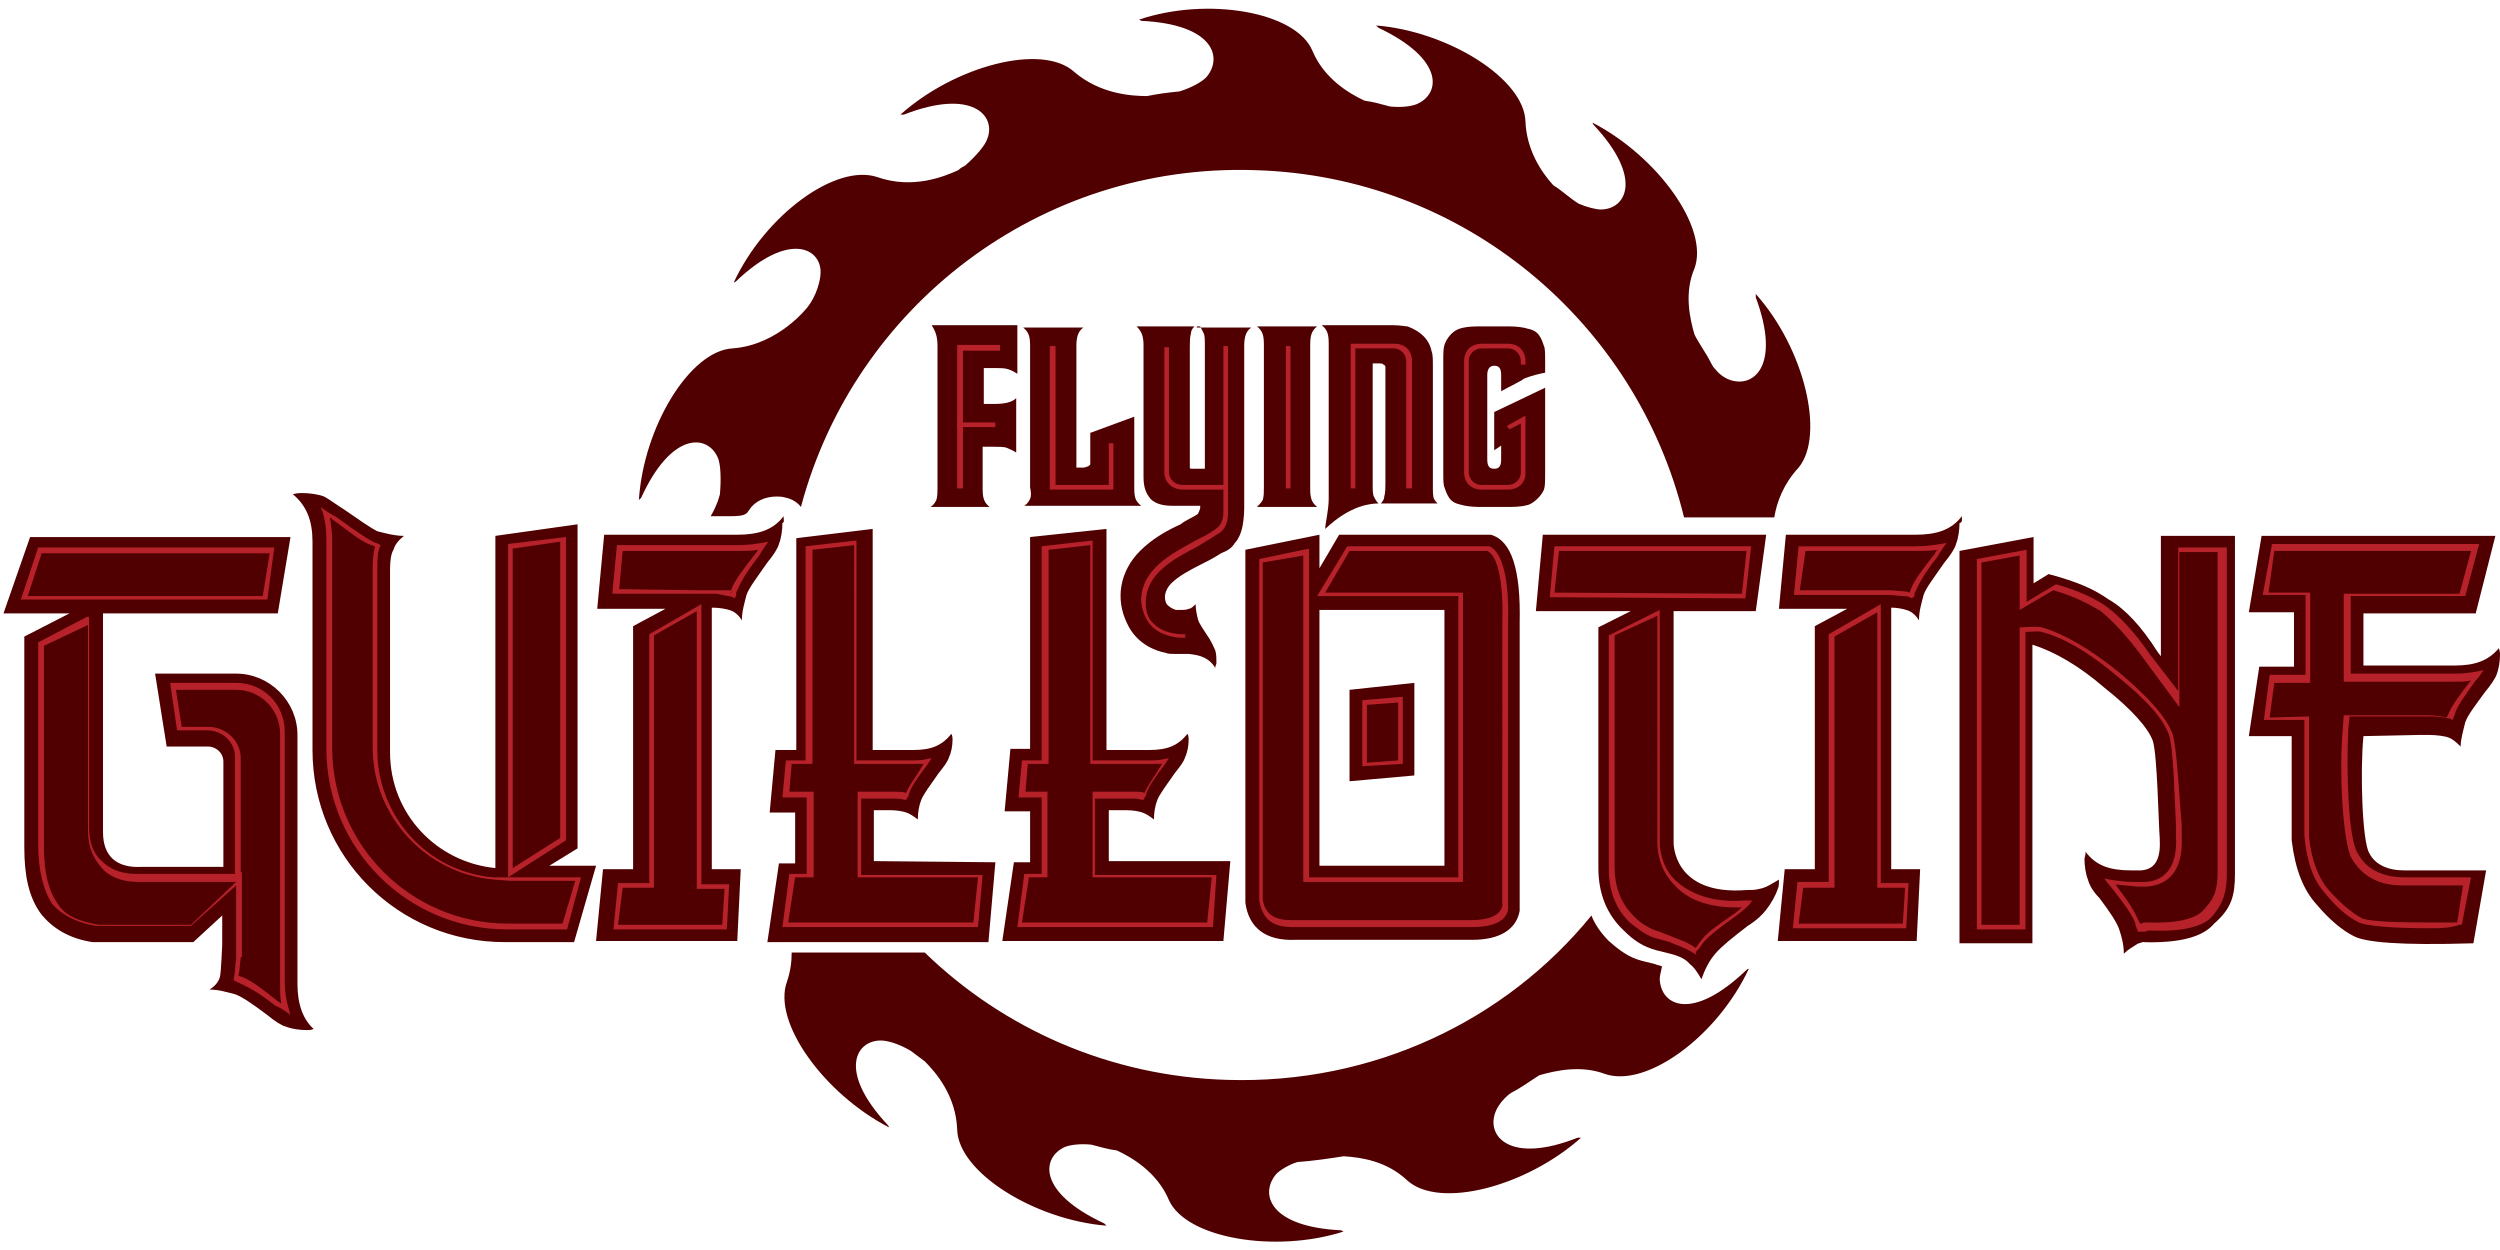 <?xml version="1.0" encoding="utf-8"?>
<!-- Generator: Adobe Illustrator 26.1.0, SVG Export Plug-In . SVG Version: 6.00 Build 0)  -->
<svg version="1.1" id="Layer_1" xmlns="http://www.w3.org/2000/svg" xmlns:xlink="http://www.w3.org/1999/xlink" x="0px" y="0px"
	 viewBox="0 0 216 108" style="enable-background:new 0 0 216 108;" xml:space="preserve">
<style type="text/css">
	.st0{fill:#500000;}
	.st1{fill:#B6212A;}
</style>
<g>
	<path class="st0" d="M151.7,25.4c0,0.1,0,0.2,0,0.3c2.2,5.9-0.2,7.9-2.3,7.1c-0.3-0.1-0.8-0.4-1.2-0.9c-0.2-0.2-0.3-0.4-0.4-0.6
		c-0.4-0.8-1-1.6-1.4-2.4c-0.4-1.4-0.9-3.6,0-5.7c1.3-3.5-3.2-9.7-8.8-12.6c0,0.1,0.1,0.2,0.1,0.2c4.3,4.6,2.8,7.3,0.6,7.3
		c-0.4,0-1.2-0.2-1.9-0.5c-0.8-0.5-1.4-1.1-2.2-1.6c-1-1.1-2.3-3-2.4-5.5c-0.1-3.7-6.7-7.8-12.9-8.3c0.1,0.1,0.1,0.1,0.2,0.2
		c5.7,2.7,5.4,5.7,3.3,6.6c-0.5,0.2-1.4,0.3-2.3,0.2c-0.8-0.2-1.4-0.4-2.2-0.5c-1.3-0.6-3.5-1.9-4.5-4.3C112,1,104.3-0.3,98.4,1.7
		c0.1,0,0.2,0.1,0.2,0.1c6.3,0.3,7.1,3.2,5.6,4.9c-0.4,0.4-1.3,0.9-2.3,1.2c-1,0.1-1.8,0.2-2.8,0.4c-1.4,0-4.1-0.2-6.3-2.1
		c-2.8-2.5-10.3-0.5-15,3.7c0.1,0,0.2,0,0.3,0C84,7.6,86.1,10,85.3,12c-0.2,0.6-1,1.5-1.9,2.3c-0.2,0.1-0.4,0.2-0.6,0.4
		c-1.1,0.5-3.9,1.7-7,0.6c-3.6-1.2-9.7,3.3-12.4,9.1c0.1,0,0.2-0.1,0.2-0.1c4.5-4.3,7.3-2.9,7.3-0.8c0,0.8-0.4,2.1-1.1,3l0,0
		c0,0-2.5,3.3-6.5,3.6c-3.7,0.2-7.7,6.8-8.1,13.1c0.1-0.1,0.1-0.1,0.2-0.2c2.6-5.7,5.7-5.5,6.6-3.5c0.3,0.6,0.3,2.1,0.2,3.2l0,0
		c0,0-0.2,0.9-0.8,1.9h1.7c1.3,0,1.4-0.2,1.6-0.5c0.5-0.8,1.4-1.2,2.4-1.2c0.2,0,0.5,0,0.8,0.1c0.5,0.1,1,0.4,1.3,0.8
		c4.6-17.3,20.6-29.7,39.2-29.1c18.1,0.5,33,13.2,37.1,30h6.5h1.3c0.2-1.3,0.8-2.9,2.1-4.3C157.7,37.6,155.9,30.1,151.7,25.4z"/>
</g>
<g>
	<g>
		<path class="st0" d="M89,43.1c-0.1,0.2-0.2,0.4-0.5,0.6h10.1C98.1,43.3,98,43,98,42.1V36l-3.8,1.4v2.1c0,0.3,0,0.5,0,0.6
			c0,0.1-0.1,0.1-0.2,0.2c-0.1,0-0.2,0.1-0.4,0.1h-0.6V29.9c0-0.9,0.2-1.3,0.6-1.6h-5.2c0.5,0.4,0.6,0.8,0.6,1.6v12.2
			C89.1,42.6,89.1,42.9,89,43.1z"/>
	</g>
	<g>
		<path class="st0" d="M131.7,32.7c0.8-0.3,1.3-0.4,1.8-0.5v-1c0-0.6,0-1.1-0.1-1.3c-0.1-0.3-0.2-0.6-0.4-0.9
			c-0.2-0.3-0.5-0.5-1-0.6c-0.3-0.1-0.9-0.2-1.6-0.2h-2.7c-0.8,0-1.3,0.1-1.6,0.2c-0.6,0.2-1.1,0.8-1.3,1.4
			c-0.1,0.3-0.1,0.8-0.1,1.4v9.6c0,0.6,0,1.1,0.1,1.3c0.1,0.3,0.2,0.6,0.4,0.9c0.2,0.3,0.5,0.5,1,0.6c0.3,0.1,0.9,0.2,1.6,0.2h2.7
			c0.8,0,1.3-0.1,1.6-0.2c0.5-0.2,1.1-0.8,1.3-1.3c0.1-0.3,0.1-0.8,0.1-1.4v-7.4l-4.4,2.1v3.3l0.6-0.4v1.2c0,0.6-0.2,0.8-0.6,0.8
			c-0.4,0-0.6-0.2-0.6-0.8v-7.3c0-0.5,0.2-0.8,0.6-0.8c0.4,0,0.6,0.2,0.6,0.8v1.4C130.6,33.3,131.3,33,131.7,32.7z"/>
	</g>
	<g>
		<path class="st0" d="M81,29.9v12.2c0,0.4,0,0.8-0.1,1.1c-0.1,0.2-0.2,0.4-0.5,0.6h5.1c-0.5-0.4-0.6-0.8-0.6-1.6v-3.6h1
			c0.4,0,0.9,0,1.1,0.1s0.5,0.2,0.8,0.4v-4.7c-0.4,0.4-1.1,0.5-1.9,0.5h-0.9v-3.1H86c0.4,0,0.8,0,1.1,0.1c0.3,0.1,0.5,0.2,0.8,0.4
			v-4.2h-7.4C80.8,28.6,81,29,81,29.9z"/>
	</g>
	<g>
		<path class="st0" d="M113.8,28.2h-5.2c0.5,0.4,0.6,0.8,0.6,1.6v12.3c0,0.4,0,0.8-0.1,1.1c-0.1,0.2-0.3,0.4-0.5,0.6h5.2
			c-0.5-0.4-0.6-0.8-0.6-1.6V29.9C113.2,29,113.3,28.6,113.8,28.2z"/>
	</g>
	<g>
		<path class="st0" d="M123.9,43.1c-0.1-0.2-0.1-0.6-0.1-1.2V31.7c0-0.6,0-1.1-0.1-1.3c-0.2-1.1-1-1.8-2.1-2.2
			c-0.2,0-0.6-0.1-1.2-0.1h-6.2c0.5,0.4,0.6,0.8,0.6,1.6v11.9c0,0,0,0.2,0,0.4v1.1c0,1-0.3,2.1-0.3,2.6c2.2-2.1,4-2.2,4.6-2.2
			c-0.2-0.2-0.3-0.4-0.4-0.6c-0.1-0.2-0.1-0.6-0.1-1.1V31.4h0.5c0.2,0,0.4,0,0.4,0.1c0.1,0,0.2,0.1,0.2,0.2c0,0.1,0,0.2,0,0.5v9.5
			c0,0.4,0,0.9-0.1,1.2c0,0.2-0.1,0.4-0.3,0.6h4.9C124.2,43.5,124,43.3,123.9,43.1z"/>
	</g>
</g>
<g>
	<path class="st0" d="M114,46.2v2.9l1.7-2.9h13.1c1.8,0.5,2.6,3,2.5,7.6v24.9c-0.3,1.6-1.7,2.5-4.1,2.5h-15.3c-2.5,0.1-4-1-4.3-3.2
		V47.5L114,46.2z M114,52.7v22.1h10.8V52.7H114z M209,63.5L209,63.5h0.9c0.6,0,1.3,0.1,1.6,0.2c0.3,0.1,0.6,0.3,1.1,0.8
		c0-0.6,0.2-1.3,0.4-2.1c0.2-0.6,0.9-1.5,1.7-2.6c0.5-0.6,0.9-1.2,1-1.5c0.2-0.5,0.3-1.2,0.3-1.7c0-0.2,0-0.3-0.1-0.6
		c-0.9,1.1-2.1,1.5-3.8,1.5h-3.2l0,0h-4.7v-4.5h9.7l1.7-6.7h-20.2l-1.1,6.6h3.9v4.7h-3l-0.9,6h3.7v9c0.3,2.5,1,4.3,2.2,5.6
		c1.1,1.3,2.2,2.2,3.2,2.7s3.8,0.8,10.3,0.6l1.1-6.3h-7.1c-1.4,0-2.5-0.5-3-1.5c-0.6-1-0.8-7-0.5-10.1L209,63.5z M95.8,74.4V70h0.6
		l0,0h0.9c0.6,0,1.1,0.1,1.4,0.2s0.6,0.3,1,0.6c0-0.6,0.1-1.2,0.3-1.7c0.2-0.5,0.8-1.3,1.5-2.3c0.4-0.5,0.8-1,0.9-1.4
		c0.2-0.4,0.3-1,0.3-1.5c0-0.1,0-0.3-0.1-0.5c-0.8,1-1.7,1.4-3.3,1.4h-0.8h-2.9V45.7L89,46.4v18.3h-1.7l-0.5,5.4h2.2v4.4h-1.4
		l-1,6.8h19.1l0.6-6.9L95.8,74.4z M75.5,74.4V70H76l0,0h0.9c0.6,0,1.1,0.1,1.4,0.2s0.6,0.3,1,0.6c0-0.6,0.1-1.2,0.3-1.7
		c0.2-0.5,0.8-1.3,1.5-2.3c0.4-0.5,0.8-1,0.9-1.4c0.2-0.4,0.3-1,0.3-1.5c0-0.1,0-0.3-0.1-0.5c-0.8,1-1.7,1.4-3.3,1.4h-0.6h-2.9V45.7
		l-6.6,0.8v18.3H67l-0.5,5.4h2.2v4.4h-1.4l-1,6.8h19.1l0.6-6.9L75.5,74.4z M67.7,44.6c-0.9,1.2-2.2,1.6-4,1.6h-3.5l0,0h-8l-0.6,6.4
		h5.9l-2.8,1.5v21h-2.6l-0.6,6.2h12.2l0.3-6.2h-2.5V52.5c0.6,0,1.2,0.1,1.5,0.2c0.4,0.1,0.8,0.4,1.1,0.9c0-0.8,0.2-1.4,0.4-2.2
		c0.2-0.6,0.9-1.5,1.8-2.8c0.5-0.6,0.9-1.2,1-1.6c0.2-0.5,0.3-1.2,0.3-1.8C67.8,45.1,67.7,44.9,67.7,44.6z M169.5,44.6
		c-0.9,1.2-2.2,1.6-4,1.6H162l0,0h-7.7l-0.6,6.4h5.9l-2.8,1.5v21h-2.6l-0.6,6.2h12l0.3-6.2h-2.5V52.5c0.5,0,1,0.1,1.3,0.2
		c0.4,0.1,0.8,0.4,1.1,0.9c0-0.8,0.2-1.4,0.4-2.2c0.2-0.6,0.9-1.5,1.8-2.8c0.5-0.6,0.9-1.2,1-1.6c0.2-0.5,0.3-1.2,0.3-1.8
		C169.6,45.1,169.5,44.9,169.5,44.6z M25.7,85V83l0,0v-1.7V63.5c0-2.9-2.4-5.3-5.3-5.3h-7l1,6.3h3.6c0.6,0,1.3,0.5,1.3,1.3v9.1h-7.1
		c-2.1,0.1-3.3-0.9-3.3-3V53h15.1l1.1-6.6H2.6L0.3,53H6L2.1,55v18.2c0,2.5,0.4,4.3,1.4,5.7c1,1.3,2.5,2.2,4.5,2.5h8.7l2.5-2.3v2.5
		l0,0c0,0-0.1,2.5-0.2,2.8c-0.1,0.4-0.4,0.8-0.9,1.1c0.8,0,1.4,0.2,2.2,0.4c0.6,0.2,1.6,0.9,2.8,1.8c0.6,0.5,1.2,0.9,1.6,1
		c0.5,0.2,1.2,0.3,1.8,0.3c0.2,0,0.4,0,0.6-0.1C26.2,88.1,25.7,86.8,25.7,85z M47.3,74.9l2.6-1.6V45.3l-7.1,1v28.7
		c-5.1-0.5-9.1-4.7-9.1-10V49.2c0-0.8,0.1-1.4,0.3-1.7c0.1-0.4,0.4-0.8,0.9-1.2c-0.8,0-1.5-0.2-2.3-0.4c-0.6-0.3-1.6-1-2.9-1.9
		c-0.8-0.5-1.3-0.9-1.7-1.1c-0.5-0.2-1.3-0.3-1.9-0.3c-0.2,0-0.4,0-0.8,0.1c1.2,1,1.7,2.3,1.7,4.1v18c0,9.2,7.4,16.6,16.6,16.6h6
		l1.9-6.6h-4.3V74.9z M116.6,59.6v7.9l5.6-0.5v-8L116.6,59.6z M193.1,75.5V46.3h-6.4v10.4l-0.3-0.4c-1.4-2.2-2.8-3.7-4.2-4.5
		c-1.3-0.9-2.6-1.5-5.2-2.2l-1.3,0.8v-4l-6.4,1.2v33.9h0.6h5.2h0.5V55.7c1.9,0.6,4,1.8,6.2,3.7c2.4,1.9,3.8,3.5,4.2,4.6
		c0.4,1.2,0.5,7.3,0.6,8.4c0.1,1.7-0.3,2.7-1.6,2.8c-0.2,0-0.9,0-0.9,0c-1.8,0-3-0.4-3.9-1.6c0,0.3-0.1,0.5-0.1,0.6
		c0,0.6,0.1,1.3,0.3,1.8c0.1,0.4,0.4,1,1,1.6c0.9,1.2,1.5,2.1,1.7,2.7c0.2,0.6,0.4,1.3,0.4,2.1c0.4-0.4,0.8-0.6,1.1-0.8
		c0.1-0.1,0.3-0.1,0.5-0.2c3.1,0.1,5.2-0.4,6.2-1.6C192.8,78.5,193.1,77.4,193.1,75.5z M152,76.8L152,76.8L152,76.8L152,76.8
		c-0.3,0.1-0.8,0.1-1.1,0.1c-6.4,0.5-6.3-4.1-6.3-4.1l0,0c0-0.2,0-0.4,0-0.5V52.8h7.1l0.9-6.6h-19.3l-0.6,6.6h8.2l-2.8,1.4V75
		c0,2.3,0.8,4.1,2.2,5.4c0.9,0.9,1.7,1.4,2.8,1.7l0,0l1.2,0.3c0.8,0.2,1.4,0.5,1.7,0.9c0.3,0.2,0.6,0.6,1,1.3
		c0.3-0.8,0.6-1.5,1.2-2.2c0.5-0.6,1.5-1.4,2.8-2.4c0.8-0.5,1.3-1,1.6-1.4c0.4-0.5,0.8-1.2,1-1.8c0.1-0.2,0.1-0.4,0.1-0.8
		C153,76.4,152.6,76.7,152,76.8z"/>
</g>
<g>
	<path class="st0" d="M103.7,28.2c0.1,0.2,0.2,0.4,0.3,0.6c0.1,0.2,0.1,0.6,0.1,1.1v10.6h-0.8c-0.2,0-0.3,0-0.4,0s-0.1-0.1-0.1-0.2
		c0,0,0-0.1,0-0.3v-10c0-0.4,0-0.9,0.1-1.2c0-0.2,0.1-0.4,0.3-0.6h-5c0.4,0.4,0.6,0.8,0.6,1.6v11.4c0,0.9,0.2,1.4,0.6,1.9
		c0.4,0.4,1,0.6,1.9,0.6h2.4v0.1c0,0.2-0.1,0.4-0.2,0.6l0,0c-0.4,0.3-1,0.5-1.5,0.9c-1.1,0.5-2.4,1.2-3.5,2.3
		c-1.7,1.7-2.2,4.1-1.1,6.3c0.6,1.3,1.8,2.2,3.3,2.5c0.2,0.1,0.5,0.1,0.8,0.1l0,0h0.8h0.4c1.1,0.1,1.8,0.4,2.3,1.2
		c0-0.2,0.1-0.3,0.1-0.4c0-0.4,0-0.8-0.1-1.1c-0.1-0.2-0.2-0.5-0.5-1c-0.5-0.8-0.9-1.3-1-1.7c-0.1-0.4-0.2-0.9-0.2-1.3
		c-0.2,0.2-0.4,0.4-0.6,0.4c-0.2,0.1-0.4,0.1-0.9,0.1l0,0c-0.1,0-0.2,0-0.2,0c-0.3-0.1-0.5-0.2-0.8-0.5c-0.4-0.8,0.1-1.5,0.4-1.8
		c0.6-0.6,1.5-1.1,2.5-1.6c0.6-0.3,1.2-0.6,1.8-1l0,0c0.5-0.2,0.9-0.4,1.2-0.9c0.3-0.3,0.5-0.8,0.6-1.2c0.1-0.4,0.2-1.1,0.2-1.8
		V29.9c0-0.9,0.2-1.3,0.6-1.6h-4.7V28.2z"/>
</g>
<g>
	<path class="st0" d="M143.4,84.6c0-0.3,0.1-0.6,0.2-1.1c-0.2-0.1-0.4-0.1-0.6-0.2l-1.2-0.3l0,0c-1.1-0.3-1.9-0.9-2.8-1.7
		c-0.6-0.6-1.2-1.4-1.5-2.2c-7.4,9.1-18.9,14.6-31.5,14.2c-10.1-0.3-19.3-4.4-26.1-11H68.4c0,0.8-0.1,1.6-0.4,2.5
		c-1.3,3.5,3.2,9.7,8.8,12.6c0-0.1-0.1-0.2-0.1-0.2c-4.3-4.6-2.8-7.3-0.6-7.3c0.6,0,1.6,0.3,2.6,0.9c0.4,0.3,0.8,0.6,1.2,0.9
		c1,1,2.7,3,2.8,5.9c0.1,3.7,6.7,7.8,12.9,8.3c-0.1-0.1-0.1-0.1-0.2-0.2C89.6,103,90,100,92,99.1c0.5-0.2,1.4-0.3,2.3-0.2
		c0.8,0.2,1.4,0.4,2.2,0.5c1.3,0.6,3.5,1.9,4.5,4.3c1.5,3.3,9.2,4.6,15.1,2.7c-0.1,0-0.2-0.1-0.2-0.1c-6.3-0.3-7.1-3.2-5.6-4.9
		c0.3-0.3,1.1-0.8,1.8-1c1.4-0.1,2.7-0.3,4-0.5c1.5,0.1,3.7,0.4,5.5,2.1c2.8,2.5,10.3,0.5,15-3.7c-0.1,0-0.2,0-0.3,0
		c-5.8,2.3-7.9-0.1-7.1-2.2c0.1-0.3,0.4-0.8,0.8-1.2c0.2-0.2,0.3-0.3,0.6-0.5c0.8-0.4,1.6-1,2.4-1.5c1.4-0.4,3.6-0.9,5.7-0.1
		c3.6,1.2,9.7-3.3,12.4-9.1c-0.1,0-0.2,0.1-0.2,0.1C146.2,88.3,143.5,86.9,143.4,84.6z"/>
</g>
<g>
	<path class="st1" d="M25.1,87.7l-0.4-0.3c-0.3-0.2-0.6-0.4-0.9-0.5c-1.4-1.1-2.3-1.6-3-1.9c-0.1-0.1-0.3-0.1-0.4-0.2l-0.2-0.1v-0.2
		c0.1-0.3,0.1-0.9,0.2-1.7v-0.2l0,0v-1.1v-5L16.5,80H8.3c-1.8-0.3-3-1-3.8-1.9C3.8,77,3.3,75.3,3.3,73V55.5l4.2-2.2h0.2v0.2v17.9
		c0,1.3,0.3,2.3,1.1,3c0.5,0.5,1.4,1.1,2.9,1.1c0.1,0,0.3,0,0.4,0h8.2V65.4c0-1.3-1.1-2.3-2.4-2.3h-2.6l-0.6-4.1h5.7
		c2.4,0,4.2,1.9,4.2,4.2v18.7l0,0v2.8c0,0.9,0.1,1.6,0.3,2.3L25.1,87.7z M20.6,84.3c0.1,0,0.2,0.1,0.3,0.1c0.8,0.3,1.7,1,3.1,2.1
		c0.1,0.1,0.2,0.1,0.3,0.2c-0.1-0.5-0.1-1.1-0.1-1.8V63.4c0-2.1-1.7-3.8-3.8-3.8h-5.2l0.5,3.2h2.3c1.5,0,2.8,1.2,2.8,2.7v9.9
		l0.1-0.1v7.4h-0.1C20.7,83.5,20.7,84,20.6,84.3z M3.8,55.8v17.4c0,2.2,0.4,3.8,1.2,4.9c0.6,1,1.8,1.5,3.5,1.8h8l3.9-3.7h-8
		c-0.1,0-0.3,0-0.4,0c-1.7,0-2.7-0.6-3.2-1.2c-0.8-0.9-1.2-1.9-1.2-3.3V54L3.8,55.8z M146.6,82.5l-0.2-0.1c-0.4-0.3-1.1-0.6-1.9-0.9
		l-0.2-0.1l0,0l-1.1-0.3c-0.9-0.2-1.6-0.8-2.4-1.4c-1.2-1.2-1.8-2.7-1.8-4.6V54.9l4.4-2.2V53v19.2c0,0.2,0,0.4,0,0.6
		c0,0.4,0.1,2.1,1.4,3.3s3.3,1.9,5.9,1.7c0.1,0,0.1,0,0.2,0h0.5l-0.3,0.4c-0.3,0.3-0.9,0.8-1.2,1c-1.5,1.1-2.5,1.8-3,2.6
		c-0.1,0.2-0.3,0.3-0.4,0.5L146.6,82.5z M144.9,81.1c0.6,0.2,1.2,0.5,1.6,0.8c0.1-0.1,0.2-0.3,0.3-0.4c0.5-0.8,1.5-1.5,3.1-2.6
		c0.1-0.1,0.4-0.3,0.6-0.5c-0.2,0-0.4,0-0.5,0c-2.3,0-4.1-0.6-5.3-1.9c-1.4-1.4-1.5-3.1-1.5-3.7c0-0.2,0-0.4,0-0.6V53.2l-3.7,1.7
		v19.9c0,1.8,0.5,3.2,1.7,4.4c0.6,0.6,1.4,1.1,2.2,1.3L144.9,81.1L144.9,81.1z M184.7,80.4l-0.1-0.2c0-0.1-0.1-0.2-0.1-0.4
		c-0.3-0.8-0.9-1.6-1.9-2.9c-0.1-0.1-0.3-0.4-0.5-0.6l-0.3-0.4l0.5,0.1c0.6,0.1,1.3,0.2,2.1,0.2l0,0c0.1,0,0.8,0,1,0
		c1.3-0.1,2.8-0.9,2.6-4c0-0.2,0-0.4,0-0.9c-0.1-1.9-0.2-6.7-0.6-7.8c-0.5-1.4-1.9-3-4.5-5.1c-2.5-2.1-4.6-3.3-6.5-3.8
		c-0.2-0.1-1,0-1.4,0v25.7h-4.2v-32l4.3-0.8v4.5l2.5-1.5h0.1c1.8,0.5,3.3,1.2,4.3,1.9c1.2,0.9,2.5,2.3,3.8,4.2l2.4,3.1V47.3h4.2
		v28.1c0,1.7-0.3,2.6-1.2,3.7c-0.8,1-2.7,1.4-5.3,1.3h-0.1h-0.1c-0.2,0-0.3,0.1-0.4,0.1H184.7z M182.8,76.4c0.1,0.1,0.1,0.2,0.1,0.2
		c1.1,1.4,1.6,2.3,1.9,3c0,0.1,0.1,0.1,0.1,0.2c0.1,0,0.2,0,0.3-0.1h0.1h0.2c2.6,0.1,4.3-0.3,5-1.2c0.9-1,1.1-1.7,1.1-3.3V47.7h-3.3
		v13.4l-3.1-4.2c-1.3-1.8-2.6-3.2-3.7-4.1c-1-0.6-2.3-1.3-4.1-1.8l-2.9,1.7V51v-3l-3.3,0.6v31.3h3.3V54.2h0.2c0.1,0,1.3-0.1,1.7,0
		c1.8,0.5,4.1,1.8,6.7,3.9c2.6,2.2,4.1,3.9,4.6,5.3c0.4,1.2,0.6,5.7,0.8,7.9c0,0.4,0,0.8,0,0.9c0.2,3.7-1.8,4.3-3,4.4
		c-0.1,0-0.2,0-0.4,0c0,0-0.4,0-0.5,0l0,0C183.8,76.5,183.3,76.5,182.8,76.4z M49,80.3h-5.2c-8.6,0-15.6-7-15.6-15.6v-18
		c0-1-0.1-1.7-0.3-2.4l-0.2-0.5l0.4,0.3c0.3,0.2,0.8,0.5,1,0.6c1.5,1.1,2.4,1.7,3.1,2.1c0.2,0.1,0.3,0.1,0.5,0.2l0.2,0.1l-0.1,0.2
		c-0.2,0.5-0.2,1.2-0.2,1.9v15.6c0,5.7,4.3,10.5,10,11H44h6.2L49,80.3z M28.5,44.7c0.1,0.6,0.2,1.3,0.2,1.9v18
		c0,8.4,6.8,15.2,15.2,15.2h4.7l1.1-3.7h-5.6l-1.4-0.1c-5.9-0.5-10.5-5.5-10.5-11.4V49c0-0.8,0.1-1.4,0.2-1.8
		c-0.1,0-0.2-0.1-0.3-0.1c-0.9-0.3-1.7-1-3.2-2.1C28.8,45,28.7,44.8,28.5,44.7z M62.8,80.3H53l0.4-4h2.7V54.8l4.5-2.6v24.2H63
		L62.8,80.3z M53.4,79.9h9l0.2-3.1h-2.4v-24l-3.7,2.1v21.8h-2.7L53.4,79.9z M210,80.2c-3.5,0-5.5-0.2-6.2-0.5
		c-1-0.5-1.9-1.3-2.9-2.5c-1-1.1-1.6-2.7-1.8-5v-10h-3.5l0.5-3.9h3.1v-6.9h-3.7l0.8-4.4h17.9l-1.2,4.5h-9.9v6.7h9.1
		c0.8,0,1.3-0.1,1.9-0.2l0.5-0.1l-0.3,0.4c-0.1,0.2-0.3,0.4-0.4,0.5c-1,1.4-1.6,2.2-1.8,2.9c0,0.1-0.1,0.2-0.1,0.3l-0.1,0.2
		l-0.2-0.1c-0.4-0.1-1-0.2-1.7-0.2h-1.7H208h-5l-0.1,1c-0.2,3.8,0,9.6,0.8,10.8c0.5,1,1.7,2.1,4,2.1h5.8l-0.8,4.1h-0.2
		C211.6,80.2,210.8,80.2,210,80.2z M199.5,61.9v10.4c0.2,2.1,0.9,3.7,1.7,4.6c1,1.1,1.9,1.9,2.8,2.4c0.3,0.2,1.5,0.4,5.9,0.4
		c0.8,0,1.5,0,2.4,0l0.5-3.2h-5.3c-2.5,0-3.7-1.3-4.3-2.3c-0.8-1.4-1.1-7.6-0.8-11l0.1-1.4h5.2h0.2h1.9c0.6,0,1.2,0.1,1.6,0.2
		c0-0.1,0-0.1,0.1-0.2c0.3-0.8,0.9-1.6,1.9-2.9l0.1-0.1c-0.4,0.1-1,0.1-1.5,0.1h-9.5v-7.6h10l1-3.7h-17l-0.5,3.6h3.6V59h-3.1l-0.4,3
		L199.5,61.9z M164.7,80.2h-9.8l0.4-4h2.7V54.8l4.5-2.6v24.1h2.4L164.7,80.2z M155.4,79.8h9l0.2-3.1h-2.4V52.9l-3.7,2.1v21.7h-2.7
		L155.4,79.8z M111.7,80.1c-1.7,0-2.6-0.6-2.9-2.3V48.3l4.3-0.9v28.4H126V51.5h-12.2l2.6-4.3h12.3c1.1,0.5,1.7,2.8,1.6,6.5v24.9
		c-0.2,1-1.3,1.5-3.1,1.5h-15.3C111.8,80.1,111.7,80.1,111.7,80.1z M109.1,48.6v29.1c0.2,1.3,1,1.8,2.5,1.8c0.1,0,0.2,0,0.2,0h15.3
		c1.5,0,2.5-0.4,2.7-1.2V53.6c0.1-3.3-0.4-5.6-1.3-6h-11.9l-2.1,3.6h11.9v25h-13.8V48L109.1,48.6z M104.8,80.1H87.9l0.6-4.6h1.5
		v-6.6H88l0.3-3.2h1.7V47.2l4.4-0.5v19h4.7c0.5,0,1,0,1.4-0.1l0.5-0.1l-0.4,0.6c-0.9,1.2-1.4,1.9-1.6,2.6c0,0.1,0,0.1-0.1,0.2
		l-0.1,0.2h-0.2C98.4,69,98.1,69,97.6,69h-0.2h-2.8v6.6h10.5L104.8,80.1z M88.3,79.7h16l0.4-3.9H94.4v-7.4h3.7l0,0
		c0.2,0,0.5,0,0.8,0.1l0,0c0.2-0.6,0.8-1.3,1.5-2.5c-0.3,0-0.6,0-1,0h-0.8h-4.4V47.1l-3.6,0.4V66h-1.8l-0.2,2.4h1.9v7.4h-1.6
		L88.3,79.7z M84.5,80.1H67.6l0.6-4.6h1.5v-6.6h-2.1l0.3-3.2h1.7V47.2l4.4-0.5v19h4.6c0.5,0,1,0,1.4-0.1l0.5-0.1l-0.4,0.6
		c-0.9,1.2-1.4,1.9-1.6,2.6c0,0.1,0,0.1-0.1,0.2l-0.1,0.2h-0.2C77.9,69,77.5,69,76.9,69H76h-1.6v6.6h10.5L84.5,80.1z M68.1,79.7h16
		l0.4-3.9H74.1v-7.4h2.1H77c0.5,0,1,0,1.3,0.1l0,0c0.2-0.6,0.8-1.3,1.5-2.5c-0.3,0-0.6,0-1,0h-0.6h-4.4V47.1l-3.6,0.4V66h-1.8
		l-0.2,2.4h2.1v7.4h-1.6L68.1,79.7z M43.9,75.8V47l5-0.6v26.2L43.9,75.8z M44.3,47.4V75l4.1-2.6V46.8L44.3,47.4z M117.7,66.2v-5.7
		l3.5-0.3V66L117.7,66.2z M118.1,60.9v5l2.7-0.2v-5L118.1,60.9z M1.8,51.8l1.5-4.5h20.4l-0.6,4.5H1.8z M3.6,47.8l-1.2,3.7h20.3
		l0.6-3.7H3.6z M165.2,51.7l-0.2-0.1c-0.2-0.1-0.4-0.1-0.6-0.1l-1.1-0.1h-8.3l0.4-4.2h10.1c0.9,0,1.5-0.1,2.2-0.2l0.5-0.1l-0.3,0.4
		c-0.2,0.3-0.4,0.6-0.5,0.8c-1.1,1.4-1.6,2.3-1.9,3c-0.1,0.1-0.1,0.3-0.1,0.4L165.2,51.7z M155.5,51h7.9l1.2,0.1
		c0.2,0,0.3,0.1,0.4,0.1c0-0.1,0.1-0.2,0.1-0.3c0.3-0.8,1-1.7,2.1-3.1c0-0.1,0.1-0.2,0.2-0.3c-0.5,0.1-1.1,0.1-1.7,0.1h-9.7
		L155.5,51z M63.5,51.7l-0.2-0.1c-0.2-0.1-0.5-0.1-0.9-0.2l-0.5-0.1h-9l0.4-4.2h10.4c0.9,0,1.5-0.1,2.2-0.2l0.5-0.1l-0.3,0.4
		c-0.2,0.3-0.4,0.6-0.5,0.8c-1.1,1.4-1.6,2.3-1.9,3c-0.1,0.1-0.1,0.3-0.1,0.4L63.5,51.7z M63.1,51.2C63.1,51.2,63.2,51.2,63.1,51.2
		c0.1,0,0.1,0,0.1-0.1L63.1,51.2z M60.3,51H61h2.2v-0.1c0.3-0.8,1-1.7,2.1-3.1c0.1-0.1,0.1-0.2,0.2-0.3c-0.5,0.1-1.1,0.1-1.7,0.1
		h-10l-0.3,3.3L60.3,51z M150.8,51.7l-16.9-0.1l0.4-4.4h17L150.8,51.7z M134.3,51.2l16.2,0.1l0.4-3.7h-16.2L134.3,51.2z"/>
</g>
<g>
	<polygon class="st1" points="82.7,42.2 82.7,29.8 86.4,29.8 86.4,30.3 83.2,30.3 83.2,42.2 	"/>
</g>
<g>
	<rect x="82.7" y="36.5" class="st1" width="3.3" height="0.4"/>
</g>
<g>
	<polygon class="st1" points="96.2,42.3 90.7,42.3 90.7,29.9 91.2,29.9 91.2,41.9 95.8,41.9 95.8,38.3 96.2,38.3 	"/>
</g>
<g>
	<path class="st1" d="M105.9,42.3h-3.7c-0.9,0-1.6-0.6-1.6-1.5V30h0.4v10.8c0,0.6,0.5,1.1,1.2,1.1h3.7V42.3z"/>
</g>
<g>
	<path class="st1" d="M102.2,55.1c-0.5,0-1.7-0.1-2.6-0.9c-0.5-0.5-0.9-1.2-1-2.2c-0.1-2.8,2.7-4.2,4.7-5.3c0.6-0.3,1.2-0.6,1.6-0.9
		c0.3-0.2,0.8-0.5,0.8-1.6V29.9h0.4v14.4c0,1.3-0.6,1.7-1,1.9c-0.4,0.3-1,0.6-1.6,1c-2.1,1.1-4.6,2.4-4.5,5c0,0.8,0.3,1.4,0.8,1.8
		c1,0.9,2.6,0.8,2.6,0.8v0.4C102.5,55,102.4,55.1,102.2,55.1z"/>
</g>
<g>
	<rect x="111.1" y="29.9" class="st1" width="0.4" height="12.3"/>
</g>
<g>
	<path class="st1" d="M121.9,42.2h-0.4v-11c0-0.5-0.4-1.1-1.1-1.1h-3.3v12.1h-0.4V29.7h3.8c0.9,0,1.5,0.6,1.5,1.5V42.2z"/>
</g>
<g>
	<path class="st1" d="M130.3,42.3h-2.3c-0.9,0-1.5-0.6-1.5-1.5v-9.6c0-0.9,0.6-1.5,1.5-1.5h2.3c0.9,0,1.5,0.6,1.5,1.5v0.3h-0.4v-0.3
		c0-0.5-0.4-1.1-1.1-1.1h-2.3c-0.5,0-1.1,0.4-1.1,1.1v9.6c0,0.5,0.4,1.1,1.1,1.1h2.3c0.5,0,1.1-0.4,1.1-1.1v-4.2l-1,0.5l-0.2-0.3
		l1.6-0.9v5C131.8,41.7,131.2,42.3,130.3,42.3z"/>
</g>
</svg>
